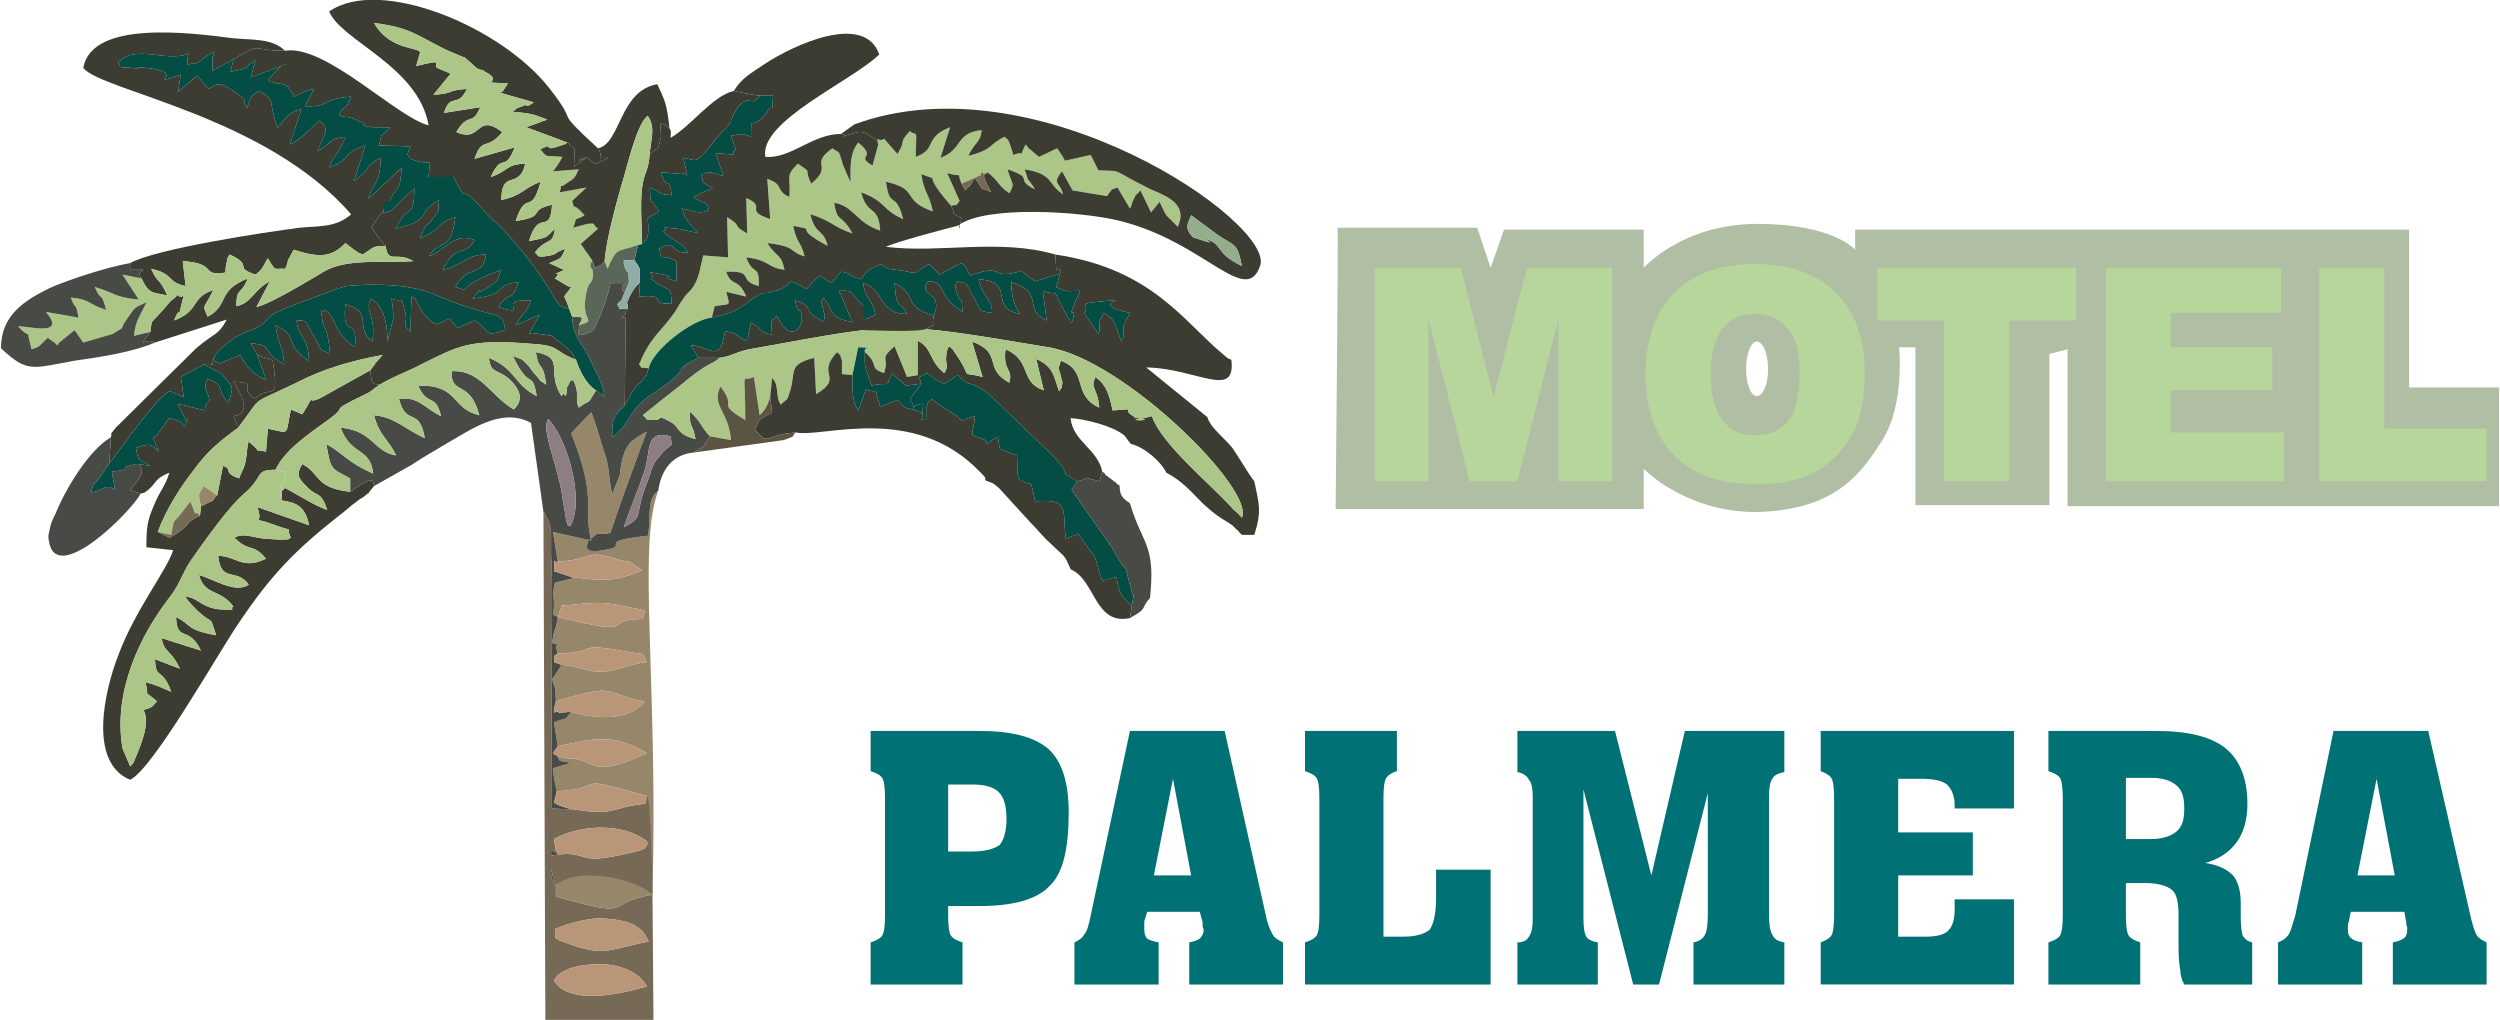 <?xml version="1.0" encoding="UTF-8"?>
<!DOCTYPE svg PUBLIC "-//W3C//DTD SVG 1.0//EN" "http://www.w3.org/TR/2001/REC-SVG-20010904/DTD/svg10.dtd">
<!-- Creator: CorelDRAW X8 -->
<svg xmlns="http://www.w3.org/2000/svg" xml:space="preserve" width="804px" height="328px" version="1.0" style="shape-rendering:geometricPrecision; text-rendering:geometricPrecision; image-rendering:optimizeQuality; fill-rule:evenodd; clip-rule:evenodd"
viewBox="0 0 2611 1066"
 xmlns:xlink="http://www.w3.org/1999/xlink">
 <defs>
  <style type="text/css">
   <![CDATA[
    .fil5 {fill:#044D44}
    .fil1 {fill:#3D3C32}
    .fil3 {fill:#484A45}
    .fil8 {fill:#5A6657}
    .fil7 {fill:#5B5443}
    .fil0 {fill:#766A57}
    .fil9 {fill:#8D7E83}
    .fil11 {fill:#92ACA7}
    .fil10 {fill:#94AE8D}
    .fil2 {fill:#96866A}
    .fil4 {fill:#ABC687}
    .fil12 {fill:#B0BEA3}
    .fil6 {fill:#BA9679}
    .fil14 {fill:#007175;fill-rule:nonzero}
    .fil13 {fill:#B7D69B;fill-rule:nonzero}
   ]]>
  </style>
 </defs>
 <g id="Capa_x0020_1">
  <g id="_2996673183952">
   <path class="fil0" d="M578 1025c7,-15 36,-18 53,-17 18,1 37,9 44,23 -24,7 -80,21 -97,-6zm1 -54c14,-6 36,-12 51,-11 33,2 41,11 47,24 -45,9 -45,16 -85,2 -16,-6 -12,-4 -13,-15zm102 -36c-55,10 -15,26 -101,2l0 -11c-6,-10 -5,-8 -5,-27l1 -270c0,-17 0,-33 -1,-49 0,-6 0,-18 0,-23 -1,-8 -1,-7 -3,-14 -1,-1 -2,-2 -3,-4 0,-3 -1,-3 -2,-4l2 531 113 0 -1 -131z"/>
   <path class="fil1" d="M1148 340c0,0 1,6 -1,9l-15 -22c8,-9 -11,-9 19,-12 38,-4 -19,2 29,12 -10,19 -6,11 -7,26l-2 4c-8,-22 -7,-23 -18,-30l-4 7c0,1 -1,2 -1,3 0,1 0,2 0,3zm-41 -54l-4 14c12,6 9,4 25,4 -20,45 0,5 -9,34 -27,-45 -7,-26 -30,-34l4 31c-26,-12 -1,-29 -37,-40 0,15 3,24 9,33 -34,-6 -3,-34 -43,-36 4,19 14,20 14,35 -15,-2 -11,-1 -19,-16 -13,-22 -4,-12 -17,-17 -2,6 -3,1 -2,9 0,1 2,5 2,6 4,10 4,-3 5,17 -29,-19 -16,-32 -36,-32 -12,17 17,9 6,36 -4,18 6,4 -6,13 -7,5 -59,2 -68,2l0 -26c-14,-12 -8,-16 -25,-15l14 33c-24,-6 -18,-8 -30,-26 -5,8 -2,3 -1,11 2,10 3,4 1,14 -24,-10 -9,-17 -30,-22 4,20 6,2 7,18 1,10 -12,28 -26,-2l-5 5c0,0 -1,2 -1,2l1 13c-19,-5 -6,-4 -22,-13l-3 13c0,1 0,4 -1,3 0,-1 0,2 -1,3 -16,-8 -5,-6 -22,-10l-2 9c-5,23 -18,6 -34,6l8 13 22 0c15,-2 17,-7 37,-10 151,-27 140,-29 307,-1 79,13 216,149 202,178 -6,-7 -7,-6 -12,-12 -23,-25 -72,-65 -82,-94 -2,0 -7,2 -8,2 -27,3 17,3 -7,0 -7,-1 1,1 -6,-3 -11,-7 8,-7 -20,-5 -4,-17 -6,-26 -18,-35 -6,13 2,10 4,32 -29,-13 -11,-38 -40,-49 -4,10 -2,8 0,17 1,5 2,4 1,9 0,1 -1,4 -1,3 0,-1 -1,2 -2,3 -6,-16 -5,-25 -24,-34l8 33c-26,-9 -12,-31 -40,-43 -3,24 8,19 4,35 -28,-15 -6,-31 -39,-43l11 37c-27,-7 -8,5 -28,-24 -4,-6 -3,-5 -7,-8 -2,3 -2,3 -3,10 -1,9 3,10 -2,18 -17,-14 -12,-26 -28,-34l0 39 10 -5c7,5 8,7 18,11 7,-4 9,-6 14,-9 16,17 11,0 39,26l58 56c1,0 2,1 2,2 1,1 2,2 3,3l6 7c11,16 -4,4 17,17 18,-4 1,-5 23,0l3 -10c-4,-23 -31,-32 -33,-56 15,1 44,8 56,18 5,6 2,3 7,9 14,3 32,19 37,30 17,9 25,19 38,32 9,8 11,10 20,16 5,3 8,5 11,7 1,1 4,4 5,5 1,0 2,2 2,2 1,1 2,2 3,3l13 0c8,-25 5,-32 0,-56 -7,-9 -16,-25 -23,-35 -9,-11 -23,-21 -26,-32l-64 -52c53,1 94,34 89,-8 -4,-2 -1,1 -9,-6 -41,-34 -74,-89 -175,-104l1 16c6,0 5,-1 4,4z"/>
   <path class="fil2" d="M582 645l4 -12c43,-4 40,-5 87,5l-2 9c-46,0 2,20 -89,-2zm0 -58c39,-2 27,-14 64,-2 8,2 -2,0 11,2l13 9c-37,17 -57,7 -71,8l-20 5c-2,10 -2,9 -1,20 0,21 -4,10 4,16 -3,18 -3,8 -6,27 12,4 1,-3 6,11 49,-1 11,-13 78,-1 16,3 8,-2 15,10 -17,2 -31,9 -45,10 -19,1 -23,-6 -44,-7l-10 15c5,15 3,6 4,23 17,-5 40,-12 51,-11 16,2 22,9 42,11 -17,22 -54,18 -77,11 -10,11 3,3 -18,11l4 25c38,-8 57,-14 93,7 -50,24 -53,12 -68,8 -12,-4 -10,0 -26,-5 5,5 -3,5 15,7l-19 6c1,12 2,15 4,24 57,-3 10,-19 94,5l-1 8 2 64c-13,-5 -16,-6 -29,3 23,2 25,-3 29,19 -21,-19 -78,-20 -96,0l0 11c86,24 46,8 101,-2 6,-223 -16,-365 6,-422 -13,8 -7,32 -11,47 -55,6 -20,10 -41,14 -32,7 -20,-6 -22,-8 17,-14 5,-5 24,-9 12,-36 25,-71 38,-106 -13,8 -20,10 -25,27 -1,3 -3,14 -3,18l-8 20c-4,-13 -2,-27 -9,-45 -3,-10 -9,-31 -13,-40l-9 9c-3,4 -8,8 -12,13 28,69 12,77 21,112l-40 -9 5 31z"/>
   <path class="fil1" d="M222 375c-3,12 3,3 -10,6l18 9c14,17 13,12 8,31 -15,-15 -1,-17 -22,-25 -6,12 1,12 2,23 -4,4 -4,3 -5,10l-28 -7 8 17c1,2 5,-7 -1,7 -4,-6 -5,-6 -16,-9l-14 19c-1,-1 -2,1 -3,2l5 12c1,0 1,2 1,2 -8,-8 -9,-9 -24,-4 3,16 3,11 15,19l-12 -2c7,9 2,14 -9,27l11 4c6,-2 1,1 8,-4 10,-9 6,-11 22,-18 -4,14 -10,19 -16,34 -7,16 -8,23 -8,44l28 3c-6,20 -40,63 -57,109 -15,38 -32,113 12,131 24,-11 94,-136 115,-166 33,-49 59,-75 102,-109 7,-5 13,-11 20,-16 5,-4 7,-4 11,-8 1,0 2,-1 2,-2l5 -6c-1,-5 0,-10 -16,0l-9 6c-37,-4 -31,-19 -50,-29 -7,11 -4,15 4,23 12,13 15,4 22,25 -14,-5 -31,-16 -44,-23 -7,7 -2,-1 -4,13 14,2 25,5 29,26l-54 -19c8,22 -11,8 16,18 27,10 12,0 19,14 -4,1 3,2 -12,2 -2,0 -14,-1 -16,-1 -15,-2 -22,-6 -31,-1 16,16 19,5 33,22 -25,12 -31,-3 -50,-3 3,29 19,12 32,30 -14,10 -37,-6 -52,-10 6,22 22,14 36,33 -6,3 8,4 -13,3 -20,-1 -26,-14 -37,-13 2,4 10,12 13,15 18,16 11,2 19,25 -33,-6 -25,-11 -42,-19 1,27 13,8 26,35l-41 -13c2,15 10,12 19,32l-26 -10c1,23 7,7 17,34 -15,-6 -12,-6 -27,-10 5,19 -4,6 12,20 -5,5 -3,6 -14,9 7,13 -2,35 -8,49 -3,8 -3,7 -6,10l-8 -19c-10,-59 18,-118 51,-160 9,-12 12,-24 21,-37 14,-20 39,-55 54,-68 23,-19 11,-26 34,-26 9,-20 34,-37 52,-50 30,-21 -3,-7 42,-29 7,-3 7,-5 15,-10 -9,-1 -8,0 -10,-15l-45 25c-28,17 -8,-8 -26,21l-12 -5c-6,28 0,25 -24,20l-2 24c-16,-3 -4,2 -12,-5 -19,-16 9,1 -6,-7 -3,14 -1,10 -3,20 -1,9 -4,11 -7,20 -18,-6 -6,-10 -17,-13l-6 31c-1,1 -3,1 -3,3 -1,2 -2,2 -3,3 -1,0 -10,5 -11,5l-1 10c-17,7 -8,10 -32,23l-12 -6c8,-23 25,-49 37,-64 14,-20 29,-32 47,-45 0,-1 -3,-8 -5,-12 3,-1 23,-1 0,-36 28,1 3,6 23,18 14,-17 26,8 18,-40 -9,-5 -1,0 -16,-6l9 26c-16,-7 -20,-14 -27,-26l-17 7c0,-1 -2,1 -3,2 -1,-1 -7,-1 -8,-5z"/>
   <path class="fil1" d="M297 53c-39,0 -22,-10 -54,9l-3 13c25,-5 11,-3 26,-12l-5 18 37 -14c-2,3 0,-6 -19,17 8,5 17,2 21,7l4 6c1,1 2,2 2,4 9,-4 12,-6 21,-8l-9 18c27,1 17,-8 48,-10 -8,19 -5,5 -13,19 7,4 9,0 22,7 15,7 -10,2 13,6 0,0 16,0 19,0 -13,14 -7,1 -12,19l33 1c-5,13 -3,6 0,13 26,10 20,-6 19,19l26 0c18,35 2,-1 35,39 2,2 8,8 10,9 41,41 62,81 62,81 8,9 1,4 14,9 -6,-19 -8,-8 2,-23 -1,0 -3,-1 -4,-1 0,-1 -2,-1 -3,-2l-10 -6c10,-10 -10,0 10,-9 -1,0 -2,-1 -3,-1l-13 -6c14,-6 11,-3 17,-15 -12,4 -7,5 -16,7 -16,3 -11,0 -16,-3 12,-16 19,-7 21,-25 -11,11 -8,9 -27,13 10,-35 22,-5 24,-38 -27,6 -4,12 -38,17 11,-34 16,-4 26,-41 -19,7 -18,14 -41,19 0,-33 19,-10 25,-38 -21,1 -16,7 -36,14 12,-27 14,-3 25,-31l-42 12c8,-24 13,-8 29,-28 -28,-21 -21,12 -48,0 13,-22 16,-5 25,-26l-38 6c7,-22 14,-4 24,-25 -21,1 -13,5 -35,6l18 -22 -14 -6c-6,-4 11,-10 -22,-2l4 -14c0,-6 -32,-2 -48,-31 38,5 43,12 75,28l19 8c1,0 2,1 3,2l10 9c7,4 4,0 9,4 23,12 -13,11 24,12l-6 9c-1,-1 -2,2 -2,1l35 10c-12,8 -4,0 -12,4 -10,4 -3,0 -10,6 16,1 21,2 36,8l-22 8 43 16c11,10 7,1 7,25l7 -5c20,-13 -18,5 7,-4l6 5c1,0 2,1 3,1l13 -6c-17,0 -3,3 -11,-10 -50,-46 -17,-20 -51,-63 -50,-64 -177,-117 -230,-80 13,31 93,57 104,119 -33,-8 -108,-85 -150,-78z"/>
   <path class="fil1" d="M406 210l-17 25c0,-1 -1,2 -2,2l5 7c0,1 1,2 2,3 0,0 1,1 1,2l7 8c3,20 11,5 29,16 -30,2 -68,-3 -92,10 -17,10 -56,34 -72,38l14 -27c-17,9 -19,23 -35,26 0,-20 5,-11 12,-29 -33,13 -19,28 -42,40 -6,-14 -4,-7 6,-28 -25,9 -13,21 -41,32 6,-16 5,-3 7,-14 6,-25 2,-4 -3,-13 -1,1 -2,2 -3,3l-5 4c-24,29 -18,15 -21,32 -14,20 -6,5 5,11l75 -24c-9,17 -12,13 -32,30l-84 83c-9,12 -3,2 -5,10l-2 28c4,-5 53,-75 64,-76 0,0 9,4 14,6l-3 -21 24 -13c13,-3 7,6 10,-6 4,-6 1,-3 6,-9 1,-1 6,-5 7,-6 17,-14 23,-12 35,-19 12,-8 4,-5 15,-13 6,-4 70,-28 76,-29 31,-3 69,-2 95,10 63,27 68,13 71,36 -24,8 -14,1 -32,-10l-18 8 -8 -10c-15,6 -1,2 -15,6 0,-1 -2,-2 -3,-2 -20,-17 -12,-23 -22,-27l-1 37c-10,-10 -3,-7 -5,-19 -6,-23 -2,-10 -15,-16 1,2 2,15 2,16 0,2 0,3 0,5l-6 24c0,-17 -3,-36 -17,-45 -8,12 6,19 1,45 -19,-15 2,-31 -28,-39 -4,40 13,9 10,45 -25,-18 -17,-28 -31,-39 -4,6 -6,-9 -3,11 1,9 5,3 8,35 -14,-8 -4,4 -20,-24 -6,-11 -4,-11 -15,-11 2,20 12,15 13,42 -27,-16 -9,-25 -35,-37 3,23 8,20 9,41 -25,-14 -11,-21 -35,-22l7 12c15,6 7,1 16,6 8,48 -4,23 -18,40 -20,-12 5,-17 -23,-18 23,35 3,35 0,36 2,4 5,11 5,12 28,-37 10,-22 63,-48 25,-13 55,-22 88,-28l-8 9c0,1 -1,2 -2,3l-3 4c2,15 1,14 10,15 17,-10 28,-13 45,-22 35,-17 47,-26 109,-21 37,2 25,7 51,17 -5,-10 -7,-10 -15,-17 -3,-2 -8,-6 -10,-8l-21 -3c-1,0 -2,1 -3,1l11 -20 -25 11c9,-16 10,-10 16,-26 -40,-2 2,18 -34,7 11,-18 13,-3 21,-26 -28,3 -9,13 -48,17 15,-18 -1,0 15,-11 13,-9 8,-3 15,-19 -13,5 -18,7 -29,13 -14,8 -3,10 -19,5 13,-25 29,-9 32,-34 -20,0 -24,11 -45,16 13,-29 23,-12 33,-31 -21,-9 -31,11 -48,17 13,-20 23,-3 28,-41 -23,8 -12,12 -37,22 9,-22 6,-9 13,-20 9,-13 5,-4 7,-20 -26,15 -5,20 -45,30 12,-28 19,-8 19,-42l-16 15c-8,9 -4,6 -16,11 2,-19 -5,-7 6,-13z"/>
   <path class="fil3" d="M651 551c6,-18 14,-36 21,-57 8,-22 0,-45 28,-38 2,15 1,5 -11,20 -8,9 -8,12 -12,24 -17,41 -3,39 -26,51zm-79 -113c19,19 39,84 23,112 -4,-4 0,5 -4,-5l-4 -24c-4,-33 -23,-71 -15,-83zm32 -98c5,-9 5,-9 -7,-9 1,21 8,24 17,41 8,18 10,18 16,36 -4,5 8,12 -8,0 -11,18 -5,8 -18,18 -5,-10 2,-13 -6,-29 -8,4 0,-2 -6,7 -1,1 0,15 -4,7 0,-1 -1,2 -2,3 -17,-25 5,-40 -27,-46 4,23 7,7 11,34 -12,-8 -1,1 -12,-11 -1,-1 -4,-5 -6,-8 -10,-10 -5,-6 -17,-11 18,38 20,13 25,42 -25,-13 -21,-28 -50,-40 2,17 8,11 21,22 22,20 5,31 5,32 -24,-14 -35,-42 -65,-40 -1,26 19,8 29,46 -30,-7 -21,-32 -64,-31 10,23 18,7 24,32 -18,-9 -24,-21 -44,-18 8,30 21,7 27,41 -20,-9 -31,-22 -53,-24 5,21 15,25 23,42 -24,-4 -24,-26 -58,-29 11,30 31,20 34,48 -27,-12 -31,-21 -49,-31 5,27 4,25 25,36l0 14 9 -6c16,-10 15,-5 16,0l39 -22c15,-10 23,-14 36,-22 25,-14 58,-39 89,-22l13 93c1,1 2,1 2,4 1,2 2,3 3,4 2,7 2,6 3,14 0,5 0,17 0,23 1,16 1,32 1,49l-1 270c0,19 -1,17 5,27l-9 -31 12 -2 -10 -6c1,-7 2,-15 1,-19 0,-4 -1,-18 -2,-23l27 1c-10,-2 -14,-3 -21,-7l3 -12c-2,-9 -3,-12 -4,-24l19 -6c-18,-2 -10,-2 -15,-7 -1,-3 -8,1 1,-10l-4 -25c21,-8 8,0 18,-11l-13 1c-3,-5 -8,8 -3,-12 -1,-17 1,-8 -4,-23l10 -15 -8 -3c1,-8 -2,-5 4,-9 -5,-14 6,-7 -6,-11 3,-19 3,-9 6,-27 -8,-6 -4,5 -4,-16 -1,-11 -1,-10 1,-20l20 -5 -21 -7c1,-19 0,-7 4,-10l-5 -31 40 9c-9,-35 7,-43 -21,-112 4,-5 9,-9 12,-13l9 -9c4,9 10,30 13,40 7,18 5,32 9,45l8 -20c0,-4 2,-15 3,-18 5,-17 12,-19 25,-27 -13,35 -26,70 -38,106 -19,4 -7,-5 -24,9 2,2 -10,15 22,8 21,-4 -14,-8 41,-14 4,-15 -2,-39 11,-47 3,-22 15,-38 37,-40 1,-1 9,-5 10,-6l7 -11c-11,-12 -8,-14 -21,-26 0,20 2,9 6,29 -22,-6 -15,-13 -28,-19 -13,-7 -6,-1 -15,-1 -12,-1 -5,1 -12,-5 16,-13 26,-21 39,-31 32,-27 33,-21 41,-29l-22 0c-35,17 3,4 -50,39 -23,15 -21,30 -40,44 -1,-18 2,-23 13,-33l1 -92c-12,-1 0,2 0,-6 0,-1 2,-2 2,-3 -14,-2 -4,5 -11,-5 9,-8 3,-4 8,-12 -12,-12 18,-10 -15,-10 -2,11 -6,21 -10,32 -1,3 -7,17 -9,18 -24,11 -11,-3 -14,-6z"/>
   <path class="fil4" d="M917 151l-6 22c-19,-11 6,-7 -15,-24 -9,12 -8,24 -8,41 -1,-1 -2,-5 -2,-4l-6 -14c-5,-17 -3,-11 -11,-17 -25,18 2,17 -22,37 -9,-18 3,-9 -14,-21 -14,14 -7,13 -9,35 -15,-7 -5,-13 -23,-19l3 42c-29,-10 -2,-12 -25,-22l1 37c-18,-10 -3,-6 -21,-17l1 42 -26 -2c-4,16 -4,24 -12,35 -5,6 -5,4 -10,12 -4,5 -5,9 -9,14 -16,22 -24,24 -36,53 5,6 -1,2 10,4 4,-19 45,-51 66,-53l3 -12c18,-3 16,1 12,-15l21 5c-9,-21 -15,-9 -21,-26 31,-1 11,9 34,15 1,-24 -6,-10 -13,-30 25,3 22,11 40,13 -4,-18 -8,-12 -18,-28 32,4 22,9 39,14 -4,-16 -8,-13 -12,-32 30,6 -5,-1 36,21 -4,-18 -13,-11 -18,-33 21,6 25,14 44,20 -12,-22 -16,-10 -19,-32 20,3 23,21 48,29 -2,-28 -13,-14 -20,-40 27,10 21,18 44,28 -8,-31 -14,-9 -18,-39 36,8 15,19 49,31 -4,-20 -9,-18 -12,-39 25,10 -4,-7 31,33 12,-3 0,5 9,-5l-13 -29c18,5 9,-3 15,11l27 -12c12,9 11,14 23,22 6,-11 3,-8 -2,-25 30,10 6,10 29,21 -11,-17 -5,-3 -11,-21 31,5 24,16 40,26 -3,-13 -12,-10 -1,-24l11 20 36 6c1,-1 2,-3 2,-3 8,-9 -3,-1 9,-6l13 22c1,-1 3,-8 3,-8 6,-11 0,-2 8,-11l11 23 9 -11c2,4 5,11 7,14l12 12c11,-24 -12,-32 -28,-39 -43,-21 -27,-19 -55,-20l-8 -16 -27 6c0,-1 -2,-3 -2,-4l-6 -9 -19 9 -12 -10c0,-2 -2,-2 -2,-3 -9,17 2,5 -13,11 0,-1 -3,-10 -3,-10 -4,-9 0,-3 -6,-9 -17,8 -11,13 -38,20 7,-15 13,-14 14,-27 -28,3 -19,20 -43,29l10 -32c-28,11 -13,23 -36,31 1,-33 2,-20 -6,-27 -13,14 -3,8 -13,24l-14 -16c-7,5 -8,-6 -6,6z"/>
   <path class="fil1" d="M135 275l0 7c28,0 3,-1 12,9 8,18 13,14 27,18 -9,-20 -10,-12 -17,-28 24,5 16,14 36,18l-3 -26c37,2 18,16 44,12 2,-4 0,0 1,-6l2 -10c1,0 1,-2 2,-3 26,12 3,13 27,21 9,-6 9,-12 13,-17 9,15 6,10 18,11 1,-1 3,-8 3,-9l6 -11c25,8 39,9 54,-7l9 7c8,5 2,2 9,5 12,-7 9,-9 24,-9l-7 -8c0,-1 -1,-2 -1,-2 -1,-1 -2,-2 -2,-3l-5 -7c1,0 2,-3 2,-2l17 -25c11,-21 10,-6 13,-35l-35 33c5,-19 12,-13 13,-43 -17,8 -11,13 -28,24l12 -37c-27,9 -13,14 -38,23 6,-15 12,-16 17,-32 -18,2 -13,6 -29,15 7,-20 14,-21 2,-32 -8,6 -16,18 -31,25l12 -37c-14,3 -18,12 -25,20l-4 -14c-4,-16 0,-16 -15,-25 -12,7 -8,7 -13,18 -7,-14 3,-6 -10,-15 -21,-15 -21,-10 -30,-5l-12 -14 -20 17 3 -18c-42,14 11,-2 -36,-7 -17,-2 -3,2 -14,0 -22,-1 -9,-1 -16,-5 18,-21 51,0 74,-10 -4,20 2,7 7,11 12,-7 8,-7 20,-13 0,1 -2,6 -2,7l0 13 22 -12c32,-19 15,-9 54,-9 -14,-13 -32,-11 -54,-13 -47,-6 -148,-19 -157,31 19,24 191,50 280,153 -16,14 -33,12 -54,14 -38,5 -150,22 -177,37z"/>
   <path class="fil1" d="M766 95c8,2 25,5 27,5l14 0c-2,27 2,4 -5,15 -18,27 -18,0 -18,28 -9,-3 -7,-4 -21,-1l5 14c-8,5 9,7 -21,4l8 24c-15,-4 -13,-6 -23,-1 4,12 -3,4 12,14l-13 5c-1,1 -3,3 -4,2 -1,-1 -2,1 -3,2 13,9 12,2 16,13 -9,6 -16,1 -28,-1 4,13 3,8 8,16l8 9c-5,0 -19,-4 -22,-4 -25,-2 -4,-2 -14,3 14,13 18,9 26,22 -20,1 -11,-15 -30,-4 3,16 0,3 18,13l0 21c-21,-6 3,-3 -13,-7 -28,-5 -6,-1 -14,4 18,16 21,4 22,26 -26,2 -1,-10 -34,-7l1 -15c-4,5 -3,2 -7,8 -2,3 -2,4 -4,7 -6,15 -1,0 -2,13 0,1 -2,2 -2,3 0,8 -12,5 0,6l-1 92c3,-6 6,-12 11,-19 7,-8 2,-1 7,-7 7,-9 3,-1 7,-13 -11,-2 -5,2 -10,-4 12,-29 20,-31 36,-53 4,-5 5,-9 9,-14 5,-8 5,-6 10,-12 8,-11 8,-19 12,-35l26 2 -1 -42c18,11 3,7 21,17l-1 -37c23,10 -4,12 25,22l-3 -42c18,6 8,12 23,19 2,-22 -5,-21 9,-35 17,12 5,3 14,21 24,-20 -3,-19 22,-37 8,6 6,0 11,17l6 14c0,-1 1,3 2,4 0,-17 -1,-29 8,-41 21,17 -4,13 15,24l6 -22 -2 -4c-3,-3 -11,-10 -19,-9 -32,8 -4,4 -18,2 -30,0 -52,26 -79,24 -7,-37 90,-79 119,-107 -15,-44 -88,-11 -120,10 -16,11 -23,14 -32,28z"/>
   <path class="fil1" d="M1244 225l27 20c19,13 21,8 26,33 -27,-13 -20,-21 -34,-27 -19,-8 18,9 -11,-1l-6 -2c-10,-10 -5,-15 -2,-23zm-366 -85c14,2 -14,6 18,-2 8,-1 16,6 19,9l2 4c-2,-12 -1,-1 6,-6l14 16c10,-16 0,-10 13,-24 8,7 7,-6 6,27 23,-8 8,-20 36,-31l-10 32c24,-9 15,-26 43,-29 -1,13 -7,12 -14,27 27,-7 21,-12 38,-20 6,6 2,0 6,9 0,0 3,9 3,10 15,-6 4,6 13,-11 0,1 2,1 2,3l12 10 19 -9 6 9c0,1 2,3 2,4l27 -6 8 16c28,1 12,-1 55,20 16,7 39,15 28,39l-12 -12c-2,-3 -5,-10 -7,-14l-9 11 -11 -23c-8,9 -2,0 -8,11 0,0 -2,7 -3,8l-13 -22c-12,5 -1,-3 -9,6 0,0 -1,2 -2,3l-36 -6 -11 -20c-11,14 -2,11 1,24 -16,-10 -9,-21 -40,-26 6,18 0,4 11,21 -23,-11 1,-11 -29,-21 5,17 8,14 2,25 -12,-8 -11,-13 -23,-22 -11,12 -5,-9 -3,7 0,1 6,12 7,14 -14,-8 -4,4 -17,-15 -1,1 -2,2 -2,3l-4 6c-1,-1 -2,2 -4,4l-4 -7c-6,-14 3,-6 -15,-11l13 29c-9,10 3,2 -9,5 7,13 -3,5 11,13 -6,21 2,3 -4,8 28,-22 131,-15 170,-5 88,22 131,90 146,47 17,-44 -234,-218 -424,-148l-14 10z"/>
   <path class="fil4" d="M751 374c-8,8 -9,2 -41,29 -13,10 -23,18 -39,31 7,6 0,4 12,5 9,0 2,-6 15,1 13,6 6,13 28,19 -4,-20 -6,-9 -6,-29 13,12 10,14 21,26l22 4c-2,-30 -21,-36 -11,-56 19,24 -6,16 26,35 0,-58 -5,-38 9,-45l6 40c9,-8 10,-18 11,-19l2 -20c8,8 3,19 9,28 8,-8 6,-2 10,-15 6,-19 -3,-27 25,-34l2 38c30,-18 -1,-20 22,-44 4,5 2,-1 5,9 0,2 0,13 0,14l11 1 6 -29c17,1 5,-1 7,5 16,14 3,16 20,22 6,-19 -6,-13 11,-28l13 32 12 -2 -1 3 0 -39c16,8 11,20 28,34 5,-8 1,-9 2,-18 1,-7 1,-7 3,-10 4,3 3,2 7,8 20,29 1,17 28,24l-11 -37c33,12 11,28 39,43 4,-16 -7,-11 -4,-35 28,12 14,34 40,43l-8 -33c19,9 18,18 24,34 1,-1 2,-4 2,-3 0,1 1,-2 1,-3 1,-5 0,-4 -1,-9 -2,-9 -4,-7 0,-17 29,11 11,36 40,49 -2,-22 -10,-19 -4,-32 12,9 14,18 18,35 28,-2 9,-2 20,5 7,4 -1,2 6,3 24,3 -20,3 7,0 1,0 6,-2 8,-2 10,29 59,69 82,94 5,6 6,5 12,12 14,-29 -123,-165 -202,-178 -167,-28 -156,-26 -307,1 -20,3 -22,8 -37,10z"/>
   <path class="fil5" d="M406 210c-11,6 -4,-6 -6,13 12,-5 8,-2 16,-11l16 -15c0,34 -7,14 -19,42 40,-10 19,-15 45,-30 -2,16 2,7 -7,20 -7,11 -4,-2 -13,20 25,-10 14,-14 37,-22 -5,38 -15,21 -28,41 17,-6 27,-26 48,-17 -10,19 -20,2 -33,31 21,-5 25,-16 45,-16 -3,25 -19,9 -32,34 16,5 5,3 19,-5 11,-6 16,-8 29,-13 -7,16 -2,10 -15,19 -16,11 0,-7 -15,11 39,-4 20,-14 48,-17 -8,23 -10,8 -21,26 36,11 -6,-9 34,-7 -6,16 -7,10 -16,26l25 -11 -11 20c1,0 2,-1 3,-1l21 3c2,2 7,6 10,8 8,7 10,7 15,17 4,12 11,26 21,32 16,12 4,5 8,0 -6,-18 -8,-18 -16,-36 -9,-17 -16,-20 -17,-41l-3 -8c-13,-5 -6,0 -14,-9 0,0 -21,-40 -62,-81 -2,-1 -8,-7 -10,-9 -33,-40 -17,-4 -35,-39l-26 0c1,-25 7,-9 -19,-19 -3,-7 -5,0 0,-13l-33 -1c5,-18 -1,-5 12,-19 -3,0 -19,0 -19,0 -23,-4 2,1 -13,-6 -13,-7 -15,-3 -22,-7 8,-14 5,0 13,-19 -31,2 -21,11 -48,10l9 -18c-9,2 -12,4 -21,8 0,-2 -1,-3 -2,-4l-4 -6c-4,-5 -13,-2 -21,-7 19,-23 17,-14 19,-17l-37 14 5 -18c-15,9 -1,7 -26,12l3 -13 -22 12 0 -13c0,-1 2,-6 2,-7 -12,6 -8,6 -20,13 -5,-4 -11,9 -7,-11 -23,10 -56,-11 -74,10 7,4 -6,4 16,5 11,2 -3,-2 14,0 47,5 -6,21 36,7l-3 18 20 -17 12 14c9,-5 9,-10 30,5 13,9 3,1 10,15 5,-11 1,-11 13,-18 15,9 11,9 15,25l4 14c7,-8 11,-17 25,-20l-12 37c15,-7 23,-19 31,-25 12,11 5,12 -2,32 16,-9 11,-13 29,-15 -5,16 -11,17 -17,32 25,-9 11,-14 38,-23l-12 37c17,-11 11,-16 28,-24 -1,30 -8,24 -13,43l35 -33c-3,29 -2,14 -13,35z"/>
   <path class="fil1" d="M804 415l2 16c-1,1 -11,6 -11,6 -1,1 -2,2 -3,3l-4 9c16,18 6,6 43,3 27,6 123,-31 192,41 8,8 5,5 6,9 11,5 4,0 14,8l32 35c9,9 13,15 22,23 14,14 14,10 21,27 26,11 25,59 62,51l2 -13c-14,-11 -14,-18 -16,-30l-15 4 -8 -26c-1,-1 -2,-2 -3,-3l-14 -20 -13 5c-4,-30 5,-42 -32,-39l-4 -18c-17,-4 -14,-5 -15,-30l-6 -2c-15,-7 -11,0 -14,-17 -15,6 -9,11 -13,3 -20,-8 -13,-1 -11,-25 -24,6 -4,8 -28,-6 -1,-1 -5,-3 -6,-4 -2,-1 -10,-7 -11,-8 -4,5 -3,-1 -6,10 0,1 0,10 0,12 -12,-1 -1,2 -4,-7 -17,-9 -14,0 -26,-14l-18 7c-9,-27 2,-11 -15,-18l-8 22c-7,-11 -6,-24 -6,-37l-11 -1c0,-1 0,-12 0,-14 -3,-10 -1,-4 -5,-9 -23,24 8,26 -22,44l-2 -38c-28,7 -19,15 -25,34 -4,13 -2,7 -10,15 -6,-9 -1,-20 -9,-28l-2 20z"/>
   <path class="fil1" d="M743 332c26,-6 26,-8 43,-20 16,-10 7,-3 20,-7 29,-7 8,-18 36,-3 8,-8 7,-8 14,-14l12 8 10 -12c15,3 0,1 21,8 7,-11 9,-10 21,-16 1,1 7,5 8,5l15 2c19,4 8,3 27,-7l11 11c28,-14 22,-17 32,1 39,-14 18,6 54,-5l5 5c5,3 1,1 9,6l26 -8c1,-5 2,-4 -4,-4l-1 -16c-59,-17 -120,-1 -177,-8 10,-5 59,-18 75,-22 6,-5 -2,13 4,-8 -14,-8 -4,0 -11,-13 -35,-40 -6,-23 -31,-33 3,21 8,19 12,39 -34,-12 -13,-23 -49,-31 4,30 10,8 18,39 -23,-10 -17,-18 -44,-28 7,26 18,12 20,40 -25,-8 -28,-26 -48,-29 3,22 7,10 19,32 -19,-6 -23,-14 -44,-20 5,22 14,15 18,33 -41,-22 -6,-15 -36,-21 4,19 8,16 12,32 -17,-5 -7,-10 -39,-14 10,16 14,10 18,28 -18,-2 -15,-10 -40,-13 7,20 14,6 13,30 -23,-6 -3,-16 -34,-15 6,17 12,5 21,26l-21 -5c4,16 6,12 -12,15l-3 12z"/>
   <path class="fil5" d="M743 332c-21,2 -62,34 -66,53 -4,12 0,4 -7,13 -5,6 0,-1 -7,7 -5,7 -8,13 -11,19 -11,10 -14,15 -13,33 19,-14 17,-29 40,-44 53,-35 15,-22 50,-39l-8 -13c16,0 29,17 34,-6l2 -9c17,4 6,2 22,10 1,-1 1,-4 1,-3 1,1 1,-2 1,-3l3 -13c16,9 3,8 22,13l-1 -13c0,0 1,-2 1,-2l5 -5c14,30 27,12 26,2 -1,-16 -3,2 -7,-18 21,5 6,12 30,22 2,-10 1,-4 -1,-14 -1,-8 -4,-3 1,-11 12,18 6,20 30,26l-14 -33c17,-1 11,3 25,15l-2 8c4,3 -4,12 15,2 -2,-15 -10,-15 -13,-33 23,6 16,33 46,32 -7,-15 -11,-2 -13,-32 25,12 7,24 41,34 11,-27 -18,-19 -6,-36 20,0 7,13 36,32 -1,-20 -1,-7 -5,-17 0,-1 -2,-5 -2,-6 -1,-8 0,-3 2,-9 13,5 4,-5 17,17 8,15 4,14 19,16 0,-15 -10,-16 -14,-35 40,2 9,30 43,36 -6,-9 -9,-18 -9,-33 36,11 11,28 37,40l-4 -31c23,8 3,-11 30,34 9,-29 -11,11 9,-34 -16,0 -13,2 -25,-4l4 -14 -26 8c-8,-5 -4,-3 -9,-6l-5 -5c-36,11 -15,-9 -54,5 -10,-18 -4,-15 -32,-1l-11 -11c-19,10 -8,11 -27,7l-15 -2c-1,0 -7,-4 -8,-5 -12,6 -14,5 -21,16 -21,-7 -6,-5 -21,-8l-10 12 -12 -8c-7,6 -6,6 -14,14 -28,-15 -7,-4 -36,3 -13,4 -4,-3 -20,7 -17,12 -17,14 -43,20z"/>
   <path class="fil4" d="M396 402c-8,5 -8,7 -15,10 -45,22 -12,8 -42,29 -18,13 -43,30 -52,50 13,4 10,-1 10,12 -7,6 -4,18 -4,20 2,-14 -3,-6 4,-13 13,7 30,18 44,23 -7,-21 -10,-12 -22,-25 -8,-8 -11,-12 -4,-23 19,10 13,25 50,29l0 -14c-21,-11 -20,-9 -25,-36 18,10 22,19 49,31 -3,-28 -23,-18 -34,-48 34,3 34,25 58,29 -8,-17 -18,-21 -23,-42 22,2 33,15 53,24 -6,-34 -19,-11 -27,-41 20,-3 26,9 44,18 -6,-25 -14,-9 -24,-32 43,-1 34,24 64,31 -10,-38 -30,-20 -29,-46 30,-2 41,26 65,40 0,-1 17,-12 -5,-32 -13,-11 -19,-5 -21,-22 29,12 25,27 50,40 -5,-29 -7,-4 -25,-42 12,5 7,1 17,11 2,3 5,7 6,8 11,12 0,3 12,11 -4,-27 -7,-11 -11,-34 32,6 10,21 27,46 1,-1 2,-4 2,-3 4,8 3,-6 4,-7 6,-9 -2,-3 6,-7 8,16 1,19 6,29 13,-10 7,0 18,-18 -10,-6 -17,-20 -21,-32 -26,-10 -14,-15 -51,-17 -62,-5 -74,4 -109,21 -17,9 -28,12 -45,22z"/>
   <path class="fil4" d="M594 323l3 8c12,0 12,0 7,9 22,-7 -1,-1 9,-39 3,-8 5,-4 6,-14 0,-10 -6,-5 -1,-15l-12 -17 18 -16c-7,-5 -1,-6 -11,-5 0,0 -15,4 -15,4 6,-14 -2,-5 12,-13 -15,-17 -9,-2 -13,-15l15 -14 -28 5c4,-14 -3,-1 8,-10l6 -4c5,-6 2,-3 6,-10l-27 2c4,-5 6,-8 10,-15 -17,-2 -16,2 -23,-8 17,-8 -2,5 25,-5 1,0 2,-1 3,-2l-43 -16 22 -8c-15,-6 -20,-7 -36,-8 7,-6 0,-2 10,-6 8,-4 0,4 12,-4l-35 -10c0,1 1,-2 2,-1l6 -9c-37,-1 -1,0 -24,-12 -5,-4 -2,0 -9,-4l-10 -9c-1,-1 -2,-2 -3,-2l-19 -8c-32,-16 -37,-23 -75,-28 16,29 48,25 48,31l-4 14c33,-8 16,-2 22,2l14 6 -18 22c22,-1 14,-5 35,-6 -10,21 -17,3 -24,25l38 -6c-9,21 -12,4 -25,26 27,12 20,-21 48,0 -16,20 -21,4 -29,28l42 -12c-11,28 -13,4 -25,31 20,-7 15,-13 36,-14 -6,28 -25,5 -25,38 23,-5 22,-12 41,-19 -10,37 -15,7 -26,41 34,-5 11,-11 38,-17 -2,33 -14,3 -24,38 19,-4 16,-2 27,-13 -2,18 -9,9 -21,25 5,3 0,6 16,3 9,-2 4,-3 16,-7 -6,12 -3,9 -17,15l13 6c1,0 2,1 3,1 -20,9 0,-1 -10,9l10 6c1,1 3,1 3,2 1,0 3,1 4,1 -10,15 -8,4 -2,23z"/>
   <path class="fil4" d="M293 523c0,-2 -3,-14 4,-20 0,-13 3,-8 -10,-12 -23,0 -11,7 -34,26 -15,13 -40,48 -54,68 -9,13 -12,25 -21,37 -33,42 -61,101 -51,160l8 19c3,-3 3,-2 6,-10 6,-14 15,-36 8,-49 11,-3 9,-4 14,-9 -16,-14 -7,-1 -12,-20 15,4 12,4 27,10 -10,-27 -16,-11 -17,-34l26 10c-9,-20 -17,-17 -19,-32l41 13c-13,-27 -25,-8 -26,-35 17,8 9,13 42,19 -8,-23 -1,-9 -19,-25 -3,-3 -11,-11 -13,-15 11,-1 17,12 37,13 21,1 7,0 13,-3 -14,-19 -30,-11 -36,-33 15,4 38,20 52,10 -13,-18 -29,-1 -32,-30 19,0 25,15 50,3 -14,-17 -17,-6 -33,-22 9,-5 16,-1 31,1 2,0 14,1 16,1 15,0 8,-1 12,-2 -7,-14 8,-4 -19,-14 -27,-10 -8,4 -16,-18l54 19c-4,-21 -15,-24 -29,-26z"/>
   <path class="fil4" d="M147 291l-20 -4 17 26c-25,-2 -25,-7 -46,-13 8,18 6,2 12,24 -19,-6 -16,-11 -37,-13 6,16 5,3 8,21l-34 -6c22,26 -17,15 -29,15 15,17 7,-3 14,24 10,-3 7,-3 17,-12 0,0 1,0 1,1l6 4c1,1 2,2 3,3 1,-1 2,-4 2,-3l16 -13c0,1 1,1 2,3l7 10 31 -9c17,-11 4,-1 15,-16 9,-13 7,-11 20,-17 -6,14 -11,17 -13,35l17 -4c3,-17 -3,-3 21,-32l5 -4c1,-1 2,-2 3,-3 5,9 9,-12 3,13 -2,11 -1,-2 -7,14 28,-11 16,-23 41,-32 -10,21 -12,14 -6,28 23,-12 9,-27 42,-40 -7,18 -12,9 -12,29 16,-3 18,-17 35,-26l-14 27c16,-4 55,-28 72,-38 24,-13 62,-8 92,-10 -18,-11 -26,4 -29,-16 -15,0 -12,2 -24,9 -7,-3 -1,0 -9,-5l-9 -7c-15,16 -29,15 -54,7l-6 11c0,1 -2,8 -3,9 -12,-1 -9,4 -18,-11 -4,5 -4,11 -13,17 -24,-8 -1,-9 -27,-21 -1,1 -1,3 -2,3l-2 10c-1,6 1,2 -1,6 -26,4 -7,-10 -44,-12l3 26c-20,-4 -12,-13 -36,-18 7,16 8,8 17,28 -14,-4 -19,0 -27,-18z"/>
   <path class="fil5" d="M962 401l-12 16c11,18 -6,7 14,5l-1 10c3,9 -8,6 4,7 0,-2 0,-11 0,-12 3,-11 2,-5 6,-10 1,1 9,7 11,8 1,1 5,3 6,4 24,14 4,12 28,6 -2,24 -9,17 11,25 4,8 -2,3 13,-3 3,17 -1,10 14,17l6 2c1,25 -2,26 15,30l4 18c37,-3 28,9 32,39l13 -5 14 20c1,1 2,2 3,3l8 26 15 -4c2,12 2,19 16,30 3,-18 2,-5 -1,-18 -11,-40 3,-1 -20,-43l-42 -60 6 -9c-21,-13 -6,-1 -17,-17l-6 -7c-1,-1 -2,-2 -3,-3 0,-1 -1,-2 -2,-2l-58 -56c-28,-26 -23,-9 -39,-26 -5,3 -7,5 -14,9 -10,-4 -11,-6 -18,-11l-10 5 1 -3 3 9z"/>
   <path class="fil5" d="M222 375c1,4 7,4 8,5 1,-1 3,-3 3,-2l17 -7c7,12 11,19 27,26l-9 -26 -7 -12c24,1 10,8 35,22 -1,-21 -6,-18 -9,-41 26,12 8,21 35,37 -1,-27 -11,-22 -13,-42 11,0 9,0 15,11 16,28 6,16 20,24 -3,-32 -7,-26 -8,-35 -3,-20 -1,-5 3,-11 14,11 6,21 31,39 3,-36 -14,-5 -10,-45 30,8 9,24 28,39 5,-26 -9,-33 -1,-45 14,9 17,28 17,45l6 -24c0,-2 0,-3 0,-5 0,-1 -1,-14 -2,-16 13,6 9,-7 15,16 2,12 -5,9 5,19l1 -37c10,4 2,10 22,27 1,0 3,1 3,2 14,-4 0,0 15,-6l8 10 18 -8c18,11 8,18 32,10 -3,-23 -8,-9 -71,-36 -26,-12 -64,-13 -95,-10 -6,1 -70,25 -76,29 -11,8 -3,5 -15,13 -12,7 -18,5 -35,19 -1,1 -6,5 -7,6 -5,6 -2,3 -6,9z"/>
   <path class="fil3" d="M161 358c-11,-6 -19,9 -5,-11l-17 4c2,-18 7,-21 13,-35 -13,6 -11,4 -20,17 -11,15 2,5 -15,16l-31 9 -7 -10c-1,-2 -2,-2 -2,-3l-16 13c0,-1 -1,2 -2,3 -1,-1 -2,-2 -3,-3l-6 -4c0,-1 -1,-1 -1,-1 -10,9 -7,9 -17,12 -7,-27 1,-7 -14,-24 12,0 51,11 29,-15l34 6c-3,-18 -2,-5 -8,-21 21,2 18,7 37,13 -6,-22 -4,-6 -12,-24 21,6 21,11 46,13l-17 -26 20 4c-9,-10 16,-9 -12,-9l0 -7c-24,4 -66,18 -84,26 -26,13 -51,28 -51,63 28,26 32,21 77,13 28,-4 61,-9 84,-19z"/>
   <path class="fil4" d="M248 447c-18,13 -33,25 -47,45 -12,15 -29,41 -37,64l14 3c4,-20 0,-9 10,-22l10 -13c10,25 1,5 10,15l1 -10c-3,-15 -3,-10 3,-21l14 10 6 -31c11,3 -1,7 17,13 3,-9 6,-11 7,-20 2,-10 0,-6 3,-20 15,8 -13,-9 6,7 8,7 -4,2 12,5l2 -24c24,5 18,8 24,-20l12 5c18,-29 -2,-4 26,-21l45 -25 3 -4c1,-1 2,-2 2,-3l8 -9c-33,6 -63,15 -88,28 -53,26 -35,11 -63,48z"/>
   <path class="fil1" d="M624 155c8,13 -6,10 11,10l-13 6c-1,0 -2,-1 -3,-1l-6 -5c-25,9 13,-9 -7,4l-7 5c0,-24 4,-15 -7,-25 -1,1 -2,2 -3,2 -27,10 -8,-3 -25,5 7,10 6,6 23,8 -4,7 -6,10 -10,15l27 -2c-4,7 -1,4 -6,10l-6 4c-11,9 -4,-4 -8,10l28 -5 -15 14c4,13 -2,-2 13,15 -14,8 -6,-1 -12,13 0,0 15,-4 15,-4 10,-1 4,0 11,5l-18 16 12 17 3 8c2,-1 4,-3 5,-2 0,1 1,-1 5,-5 1,-20 13,-64 18,-81 5,-15 15,-62 27,-71 8,12 4,21 2,40 12,-10 7,-1 12,-18 0,-1 -1,-13 -1,-14 15,3 10,12 11,15 -4,-32 -3,-33 -14,-56 -40,7 -38,62 -62,67z"/>
   <path class="fil5" d="M670 255l-4 1 -4 16c8,11 5,7 6,23l-1 15c33,-3 8,9 34,7 -1,-22 -4,-10 -22,-26 8,-5 -14,-9 14,-4 16,4 -8,1 13,7l0 -21c-18,-10 -15,3 -18,-13 19,-11 10,5 30,4 -8,-13 -12,-9 -26,-22 10,-5 -11,-5 14,-3 3,0 17,4 22,4l-8 -9c-5,-8 -4,-3 -8,-16 12,2 19,7 28,1 -4,-11 -3,-4 -16,-13 1,-1 2,-3 3,-2 1,1 3,-1 4,-2l13 -5c-15,-10 -8,-2 -12,-14 10,-5 8,-3 23,1l-8 -24c30,3 13,1 21,-4l-5 -14c14,-3 12,-2 21,1 0,-28 0,-1 18,-28 7,-11 3,12 5,-15l-14 0c-9,15 -13,-8 -28,21 0,1 -1,2 -1,3 -1,1 -1,2 -1,3 -1,1 -3,4 -4,5 0,1 -1,2 -2,2 0,1 -1,2 -2,2l-19 23c-11,13 -12,7 -23,6 8,31 3,12 -1,17l-22 -2c5,21 9,2 11,24 -15,-1 -7,-2 -23,-8 2,19 -2,8 10,25l-12 7c2,24 -1,20 -6,27z"/>
   <path class="fil3" d="M146 516l-11 -4c11,-13 16,-18 9,-27 -1,0 -3,0 -3,0 -23,5 1,5 -25,8l3 19c-10,-7 -11,0 -25,3 4,-14 1,-4 10,-17 4,-6 5,-8 9,-13l2 -28c-23,13 -48,55 -58,80 -3,6 -5,10 -6,16 -1,5 -2,7 -1,12 7,49 86,-30 96,-49z"/>
   <path class="fil3" d="M1125 503l-6 9 42 60c23,42 9,3 20,43 3,13 4,0 1,18l-2 13c20,-11 10,-9 21,-21 6,-57 -8,-55 -21,-99 -11,-7 -10,-11 -11,-19 -1,0 -3,-1 -3,-2l-12 -9c0,-2 -2,-2 -3,-3l-3 10c-22,-5 -5,-4 -23,0z"/>
   <path class="fil1" d="M700 144c-1,-3 4,-12 -11,-15 0,1 1,13 1,14 -5,17 0,8 -12,18 -1,18 -6,19 -8,36 -2,17 0,40 0,58 5,-7 8,-3 6,-27l12 -7c-12,-17 -8,-6 -10,-25 16,6 8,7 23,8 -2,-22 -6,-3 -11,-24l22 2c4,-5 9,14 1,-17 11,1 12,7 23,-6l19 -23c1,0 2,-1 2,-2 1,0 2,-1 2,-2 1,-1 3,-4 4,-5 0,-1 0,-2 1,-3 0,-1 1,-2 1,-3 15,-29 19,-6 28,-21 -2,0 -19,-3 -27,-5 -22,5 -45,37 -66,49z"/>
   <path class="fil0" d="M583 893c-6,-11 -1,5 -5,-16 31,-17 77,-16 99,4 -6,7 0,6 -22,11 -56,13 -38,-2 -72,1zm16 -47l-27 -1c1,5 2,19 2,23 1,4 0,12 -1,19l10 6 -12 2 9 31c18,-20 80,-10 101,9 0,-37 -4,-131 -7,-95 -38,4 -31,13 -75,6z"/>
   <path class="fil5" d="M113 485c-4,5 -5,7 -9,13 -9,13 -6,3 -10,17 14,-3 15,-10 25,-3l-3 -19c26,-3 2,-3 25,-8 0,0 2,0 3,0l12 2c-12,-8 -12,-3 -15,-19 15,-5 16,-4 24,4 0,0 0,-2 -1,-2l-5 -12c1,-1 2,-3 3,-2l14 -19c11,3 12,3 16,9 6,-14 2,-5 1,-7l-8 -17 28 7c1,-7 1,-6 5,-10 -1,-11 -8,-11 -2,-23 21,8 7,10 22,25 5,-19 6,-14 -8,-31l-18 -9 -24 13 3 21c-5,-2 -14,-6 -14,-6 -11,1 -60,71 -64,76z"/>
   <path class="fil4" d="M631 273l3 8c10,-23 9,-17 32,-25l4 -1c0,-18 -2,-41 0,-58 2,-17 7,-18 8,-36 2,-19 6,-28 -2,-40 -12,9 -22,56 -27,71 -5,17 -17,61 -18,81z"/>
   <path class="fil6" d="M579 971c1,11 -3,9 13,15 40,14 40,7 85,-2 -6,-13 -14,-22 -47,-24 -15,-1 -37,5 -51,11z"/>
   <path class="fil6" d="M578 1025c17,27 73,13 97,6 -7,-14 -26,-22 -44,-23 -17,-1 -46,2 -53,17z"/>
   <path class="fil6" d="M583 893c34,-3 16,12 72,-1 22,-5 16,-4 22,-11 -22,-20 -68,-21 -99,-4 4,21 -1,5 5,16z"/>
   <path class="fil7" d="M741 456l-7 11c-1,1 -9,5 -10,6l94 -13c17,-6 6,-3 13,-8 -37,3 -27,15 -43,-3l4 -9c1,-1 2,-2 3,-3 0,0 10,-5 11,-6l-2 -16c-1,1 -2,11 -11,19l-6 -40c-14,7 -9,-13 -9,45 -32,-19 -7,-11 -26,-35 -10,20 9,26 11,56l-22 -4z"/>
   <path class="fil8" d="M631 273c-4,4 -5,6 -5,5 -1,-1 -3,1 -5,2l-3 -8c-5,10 1,5 1,15 -1,10 -3,6 -6,14 -10,38 13,32 -9,39 3,3 -10,17 14,6 2,-1 8,-15 9,-18 4,-11 8,-21 10,-32 33,0 3,-2 15,10 4,-11 5,-8 4,-18 -2,-11 0,2 -4,-9 0,0 0,-1 -1,-3 0,-1 0,-2 0,-4l11 0 4 -16c-23,8 -22,2 -32,25l-3 -8z"/>
   <path class="fil1" d="M901 319l0 26c9,0 61,3 68,-2 12,-9 2,5 6,-13 -34,-10 -16,-22 -41,-34 2,30 6,17 13,32 -30,1 -23,-26 -46,-32 3,18 11,18 13,33 -19,10 -11,1 -15,-2l2 -8z"/>
   <path class="fil6" d="M581 827l-3 12c7,4 11,5 21,7 44,7 37,-2 75,-6l1 -8c-84,-24 -37,-8 -94,-5z"/>
   <path class="fil6" d="M582 780c-9,11 -2,7 -1,10 16,5 14,1 26,5 15,4 18,16 68,-8 -36,-21 -55,-15 -93,-7z"/>
   <path class="fil5" d="M890 392c0,13 -1,26 6,37l8 -22c17,7 6,-9 15,18l18 -7c12,14 9,5 26,14l1 -10c-20,2 -3,13 -14,-5l12 -16 -16 2c-1,-1 -3,-2 -3,-3l-9 -7c0,-2 -2,-2 -2,-3 -10,18 2,8 -22,13 -5,-17 -8,-15 -7,-35 -2,-6 10,-4 -7,-5l-6 29z"/>
   <path class="fil6" d="M580 733c-5,20 0,7 3,12l13 -1c23,7 60,11 77,-11 -20,-2 -26,-9 -42,-11 -11,-1 -34,6 -51,11z"/>
   <path class="fil6" d="M582 587c-4,3 -3,-9 -4,10l21 7c14,-1 34,9 71,-8l-13 -9c-13,-2 -3,0 -11,-2 -37,-12 -25,0 -64,2z"/>
   <path class="fil6" d="M582 683c-6,4 -3,1 -4,9l8 3c21,1 25,8 44,7 14,-1 28,-8 45,-10 -7,-12 1,-7 -15,-10 -67,-12 -29,0 -78,1z"/>
   <path class="fil6" d="M582 645c91,22 43,2 89,2l2 -9c-47,-10 -44,-9 -87,-5l-4 12z"/>
   <path class="fil9" d="M595 550c16,-28 -4,-93 -23,-112 -8,12 11,50 15,83l4 24c4,10 0,1 4,5z"/>
   <path class="fil1" d="M903 368c-1,20 2,18 7,35 24,-5 12,5 22,-13 0,1 2,1 2,3l9 7c0,1 2,2 3,3l16 -2 -3 -9 -12 2 -13 -32c-17,15 -5,9 -11,28 -17,-6 -4,-8 -20,-22z"/>
   <path class="fil9" d="M651 551c23,-12 9,-10 26,-51 4,-12 4,-15 12,-24 12,-15 13,-5 11,-20 -28,-7 -20,16 -28,38 -7,21 -15,39 -21,57z"/>
   <path class="fil5" d="M1132 327l15 22c2,-3 1,-9 1,-9 0,-1 0,-2 0,-3 0,-1 1,-2 1,-3l4 -7c11,7 10,8 18,30l2 -4c1,-15 -3,-7 7,-26 -48,-10 9,-16 -29,-12 -30,3 -11,3 -19,12z"/>
   <path class="fil10" d="M1297 278c-5,-25 -7,-20 -26,-33l-27 -20c-3,8 -8,13 2,23l6 2c29,10 -8,-7 11,1 14,6 7,14 34,27z"/>
   <path class="fil11" d="M652 306c-5,8 1,4 -8,12 7,10 -3,3 11,5 1,-13 -4,2 2,-13 2,-3 2,-4 4,-7 4,-6 3,-3 7,-8 -1,-16 2,-12 -6,-23l-11 0c0,2 0,3 0,4 1,2 1,3 1,3 4,11 2,-2 4,9 1,10 0,7 -4,18z"/>
   <path class="fil0" d="M164 556l12 6c24,-13 15,-16 32,-23 -9,-10 0,10 -10,-15l-10 13c-10,13 -6,2 -10,22l-14 -3z"/>
   <path class="fil2" d="M209 529c1,0 10,-5 11,-5 1,-1 2,-1 3,-3 0,-2 2,-2 3,-3l-14 -10c-6,11 -6,6 -3,21z"/>
   <path class="fil0" d="M1004 192l4 7c2,-2 3,-5 4,-4l4 -6c0,-1 1,-2 2,-3 13,19 3,7 17,15 -1,-2 -7,-13 -7,-14 -2,-16 -8,5 3,-7l-27 12z"/>
   <path class="fil12" d="M1397 238l146 0 14 42 14 -40 146 0 0 40c0,0 40,-46 119,-46 79,0 102,27 102,27l0 -21 579 0 0 165 94 0 0 124 -451 0 0 -164 -19 5 0 158 -140 0 0 -165 -17 0c0,0 6,59 -17,96 -23,37 -49,72 -126,76 -78,3 -124,-45 -124,-45l0 42 -322 0c0,0 3,-295 2,-294zm438 119c7,0 12,13 12,29 0,15 -5,28 -12,28 -6,0 -11,-13 -11,-28 0,-16 5,-29 11,-29z"/>
   <path class="fil13" d="M1436 280l90 0 34 135 35 -135 89 0 0 223 -56 0 0 -170 -43 170 -50 0 -43 -170 0 170 -56 0 0 -223zm283 111c0,-36 10,-64 30,-85 20,-20 48,-30 84,-30 37,0 65,10 85,30 20,20 30,48 30,84 0,26 -4,47 -13,64 -9,16 -21,29 -38,39 -16,9 -37,13 -61,13 -25,0 -46,-4 -62,-12 -16,-8 -30,-20 -40,-38 -10,-17 -15,-39 -15,-65zm68 1c0,22 5,38 13,48 8,10 19,15 34,15 14,0 26,-5 34,-15 8,-9 12,-27 12,-52 0,-20 -4,-36 -13,-45 -8,-10 -19,-15 -34,-15 -14,0 -25,5 -33,15 -8,10 -13,26 -13,49zm174 -112l208 0 0 55 -70 0 0 168 -68 0 0 -168 -70 0 0 -55zm239 0l183 0 0 47 -115 0 0 36 106 0 0 45 -106 0 0 44 118 0 0 51 -186 0 0 -223zm223 0l68 0 0 168 107 0 0 55 -175 0 0 -223z"/>
   <path class="fil14" d="M990 890l25 0c14,0 24,-3 29,-7 4,-5 7,-14 7,-27 0,-14 -3,-23 -8,-28 -5,-5 -14,-8 -27,-8l-26 0 0 70zm0 67c0,11 1,18 3,21 2,3 6,5 12,7l0 44 -96 0 0 -44c6,-2 10,-4 12,-7 2,-3 3,-10 3,-21l0 -123c0,-11 -1,-18 -3,-21 -2,-3 -6,-5 -12,-7l0 -42 114 0c33,0 57,6 72,19 14,13 21,35 21,66 0,38 -6,64 -20,77 -13,14 -38,21 -73,21l-33 0 0 10zm132 72l0 -44c4,-2 8,-4 10,-8 3,-3 5,-10 7,-20l41 -193 99 0 44 197c2,8 5,14 7,17 2,3 6,5 10,7l0 44 -98 0 0 -44c5,-1 8,-2 11,-4 2,-2 4,-5 4,-9 0,-1 0,-2 -1,-3 0,-2 0,-3 0,-5l-3 -11 -55 0 -3 10c0,2 0,4 0,5 0,1 0,2 0,3 0,5 1,8 3,10 3,2 7,3 12,4l0 44 -88 0zm83 -114l39 0 -19 -101 -20 101zm352 114l-194 0 0 -44c6,-2 10,-4 12,-7 2,-3 3,-10 3,-21l0 -123c0,-11 -1,-18 -3,-21 -2,-3 -6,-5 -12,-7l0 -42 96 0 0 42c-6,2 -9,4 -11,7 -2,3 -3,10 -3,21l0 145 21 0c13,0 22,-3 27,-7 4,-5 7,-16 7,-34l0 -29 57 0 0 120zm97 -204l0 134c0,10 1,17 3,20 2,3 6,5 12,6l0 44 -84 0 0 -44c6,0 10,-2 12,-6 3,-4 4,-10 4,-18l0 -128c0,-8 -1,-15 -4,-18 -2,-4 -6,-7 -12,-8l0 -43 102 0 38 151 35 -151 104 0 0 43c-6,1 -10,3 -12,6 -3,4 -4,10 -4,21l0 121c0,11 1,19 4,23 2,4 6,6 12,7l0 44 -95 0 0 -44c6,-1 10,-4 12,-8 2,-3 3,-11 3,-22l0 -126 -51 200 -27 0 -52 -204zm248 204l0 -44c5,-2 9,-4 11,-7 2,-3 3,-10 3,-21l0 -123c0,-11 -1,-18 -3,-21 -2,-3 -6,-5 -11,-7l0 -42 202 0 0 81 -62 0 0 -3c0,-10 -3,-17 -8,-22 -5,-4 -14,-6 -27,-6l-24 0 0 56 78 0 0 45 -78 0 0 64 29 0c11,0 19,-2 23,-6 5,-5 7,-12 7,-23l0 -10 62 0 0 89 -202 0zm319 -152l26 0c12,0 21,-3 27,-8 6,-5 8,-13 8,-24 0,-11 -2,-19 -8,-24 -6,-5 -14,-8 -26,-8l-27 0 0 64zm0 80c0,11 1,18 3,21 2,3 6,5 12,7l0 44 -96 0 0 -44c6,-2 10,-4 12,-7 2,-3 3,-10 3,-21l0 -123c0,-11 -1,-18 -3,-21 -2,-3 -6,-5 -12,-7l0 -42 113 0c33,0 57,6 72,18 15,12 23,32 23,58 0,17 -4,30 -11,40 -8,11 -19,18 -33,22 14,2 23,7 29,13 5,6 8,16 8,28l0 15c0,10 1,16 2,20 2,3 5,6 10,7l0 44 -71 0c-2,-4 -4,-8 -4,-14 -1,-5 -2,-13 -2,-25l0 -34c0,-13 -2,-22 -7,-26 -5,-4 -14,-7 -27,-7l-21 0 0 34zm159 72l0 -44c5,-2 8,-4 11,-8 2,-3 4,-10 7,-20l40 -193 99 0 45 197c2,8 4,14 6,17 2,3 6,5 10,7l0 44 -98 0 0 -44c5,-1 8,-2 11,-4 3,-2 4,-5 4,-9 0,-1 0,-2 0,-3 -1,-2 -1,-3 -1,-5l-2 -11 -56 0 -2 10c-1,2 -1,4 -1,5 0,1 0,2 0,3 0,5 1,8 4,10 2,2 6,3 11,4l0 44 -88 0zm83 -114l39 0 -19 -101 -20 101z"/>
  </g>
 </g>
</svg>
